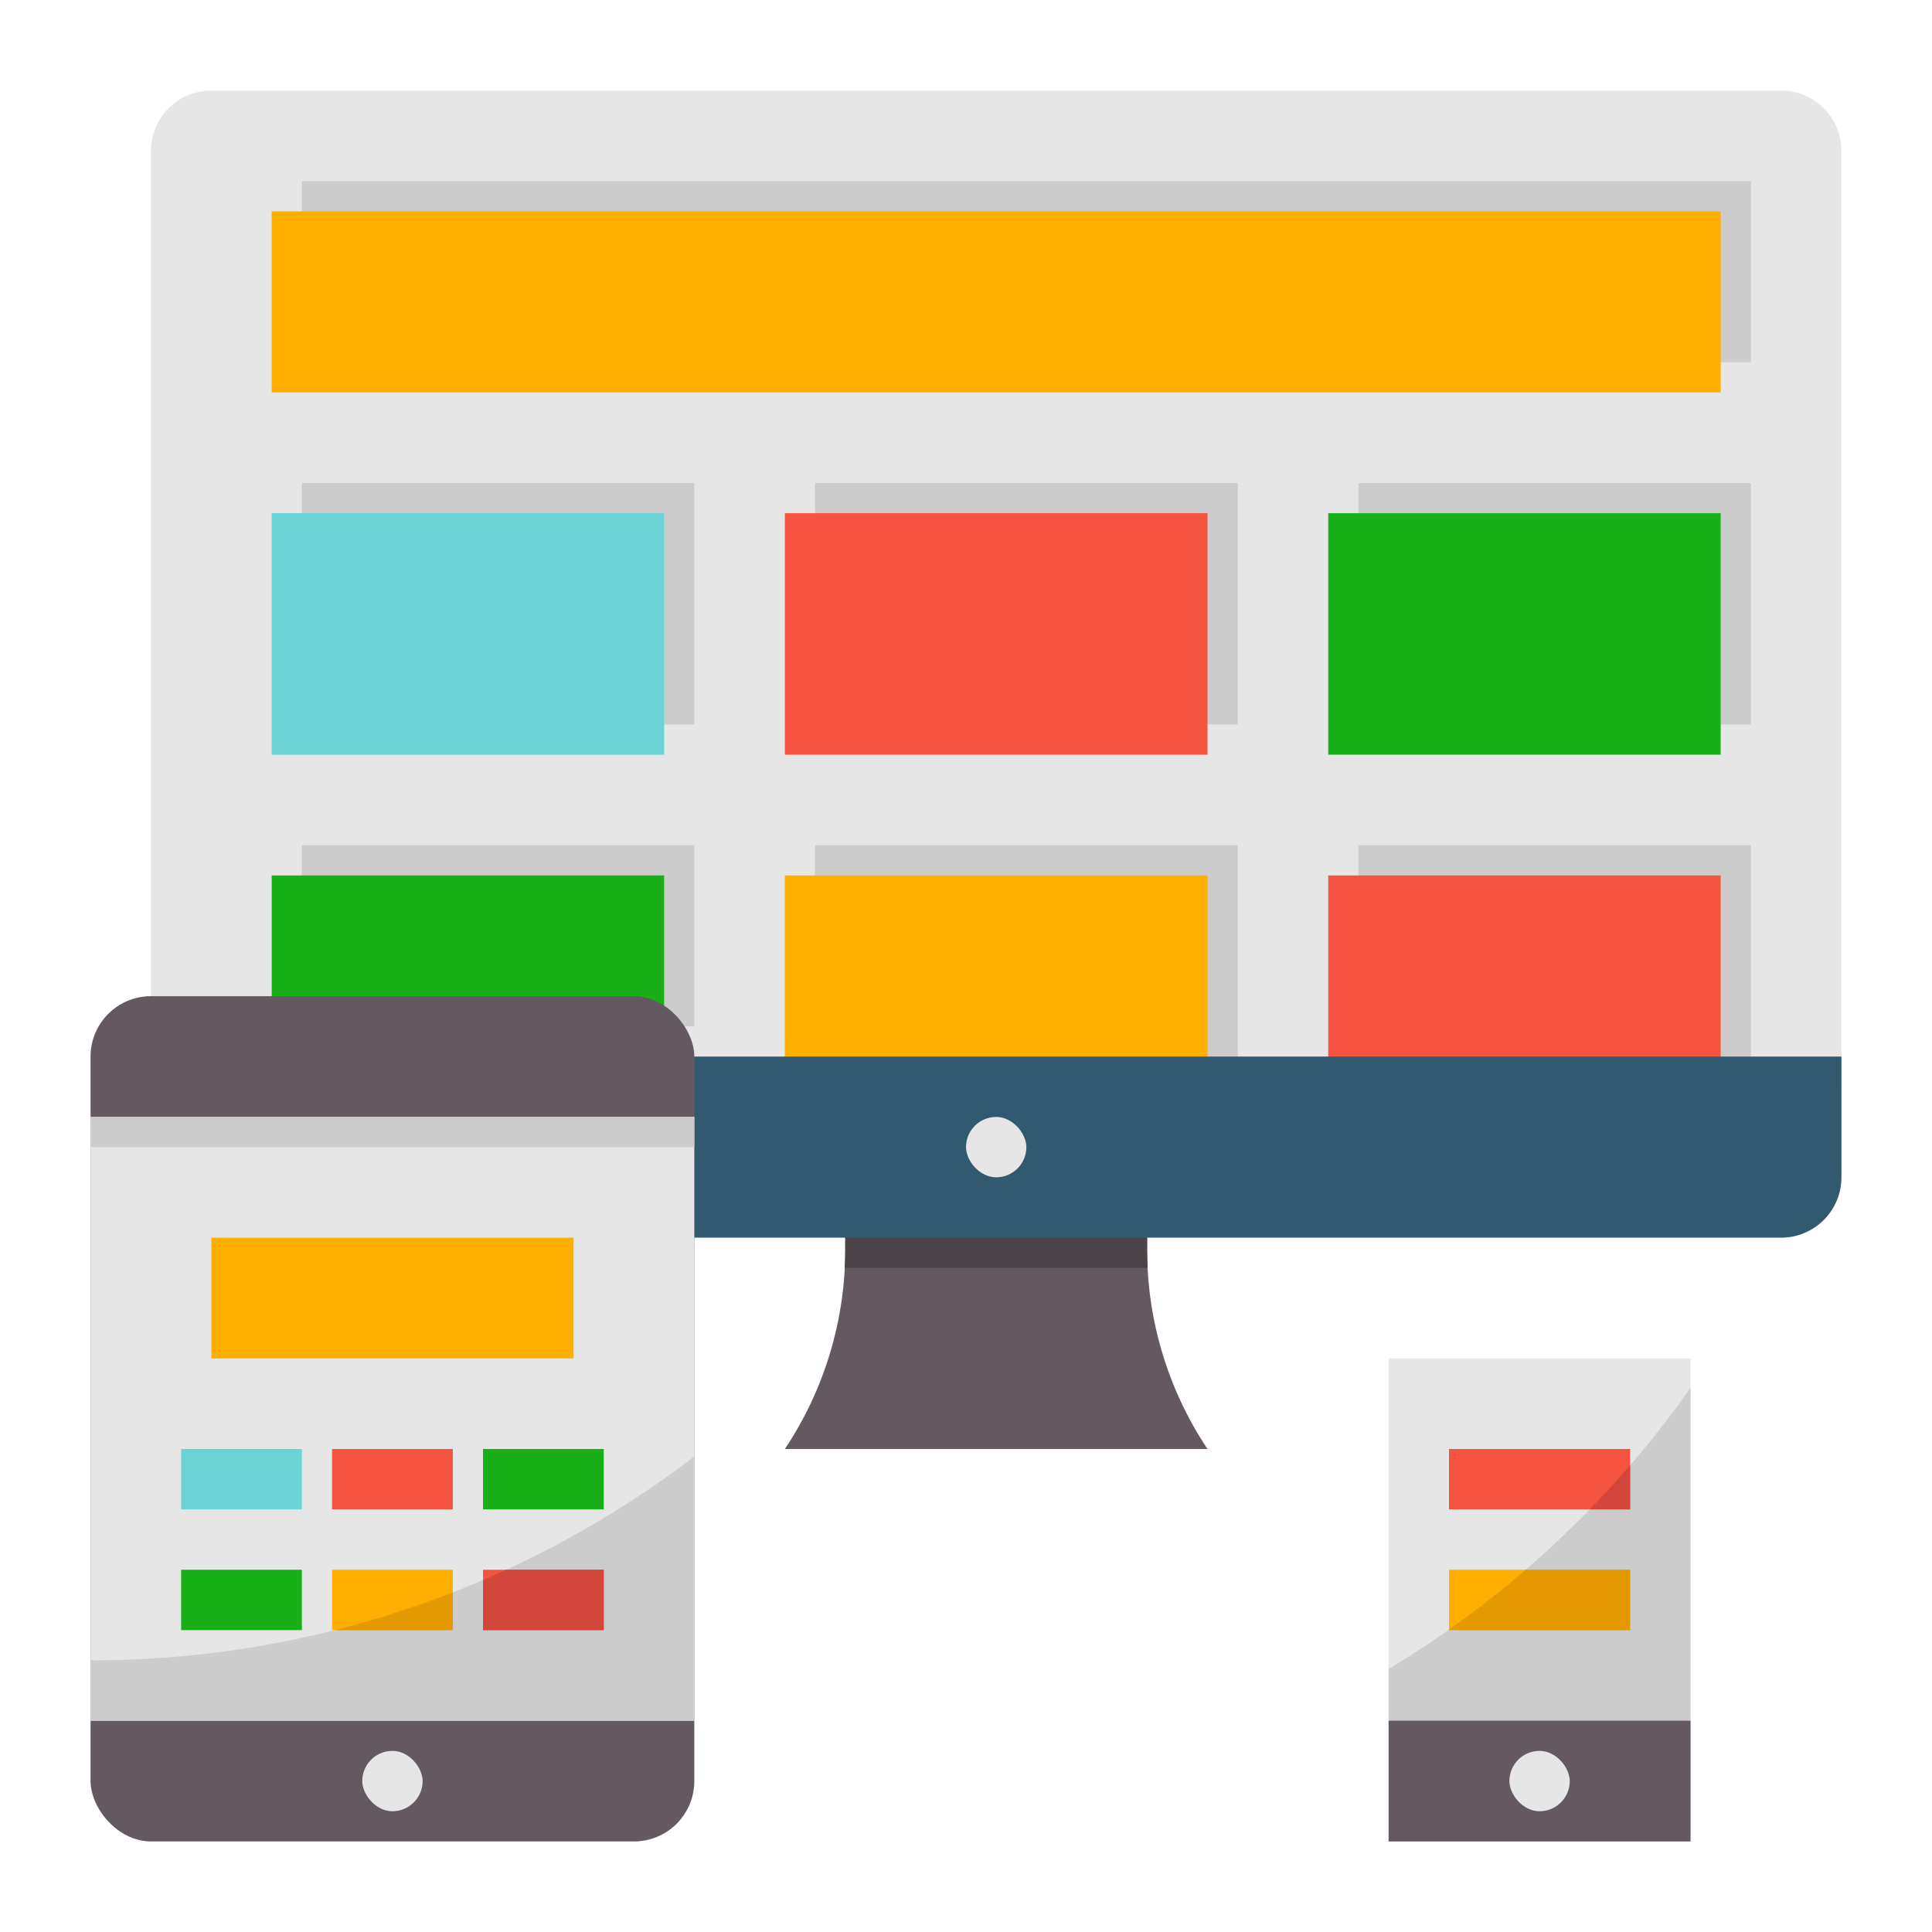 <svg height="512" viewBox="0 0 512 512" width="512" xmlns="http://www.w3.org/2000/svg"><g id="flat"><path d="m304 331.156v-35.156h-80v35.156a95.263 95.263 0 0 1 -16 52.844h112a95.263 95.263 0 0 1 -16-52.844z" fill="#645960"/><path d="m304 320h-80v11.156c0 1.618-.056 3.233-.138 4.844h80.276c-.082-1.611-.138-3.226-.138-4.844z" fill="#4b4348"/><path d="m56 24h416a16 16 0 0 1 16 16v248h-448v-248a16 16 0 0 1 16-16z" fill="#e6e6e6"/><g fill="#ccc"><path d="m80 48v48h384v-48z"/><path d="m360 224h104v56h-104z"/><path d="m216 224h112v64h-112z"/><path d="m80 128h104v64h-104z"/><path d="m360 128h104v64h-104z"/><path d="m216 128h112v64h-112z"/><path d="m80 224h104v48h-104z"/></g><path d="m352 232h104v56h-104z" fill="#f55441"/><path d="m208 232h112v64h-112z" fill="#ffaf00"/><path d="m40 280h448v32a16 16 0 0 1 -16 16h-416a16 16 0 0 1 -16-16z" fill="#315a70"/><rect fill="#e6e6e6" height="16" rx="8" width="16" x="256" y="296"/><path d="m72 56v48h384v-48z" fill="#ffaf00"/><path d="m72 136h104v64h-104z" fill="#6ad3d3"/><path d="m352 136h104v64h-104z" fill="#19af19"/><path d="m208 136h112v64h-112z" fill="#f55441"/><path d="m72 232h104v48h-104z" fill="#19af19"/><rect fill="#645960" height="224" rx="16" width="160" x="24" y="264"/><path d="m24 296h160v160h-160z" fill="#e6e6e6"/><path d="m24 440v16h160v-70.015a262.819 262.819 0 0 1 -160 54.015z" fill="#ccc"/><path d="m368 360h80v128h-80z" fill="#e6e6e6"/><path d="m368 442.308v45.692h80v-120.193a265.375 265.375 0 0 1 -80 74.501z" fill="#ccc"/><path d="m368 456h80v32h-80z" fill="#645960"/><rect fill="#e6e6e6" height="16" rx="8" width="16" x="400" y="464"/><path d="m384 384h48v16h-48z" fill="#f55441"/><path d="m384 416h48v16h-48z" fill="#ffaf00"/><rect fill="#e6e6e6" height="16" rx="8" width="16" x="96" y="464"/><path d="m24 296h160v8h-160z" fill="#ccc"/><path d="m56 328h96v32h-96z" fill="#ffaf00"/><path d="m128 384h32v16h-32z" fill="#19af19"/><path d="m128 416h32v16h-32z" fill="#f55441"/><path d="m88 384h32v16h-32z" fill="#f55441"/><path d="m88 416h32v16h-32z" fill="#ffaf00"/><path d="m48 384h32v16h-32z" fill="#6ad3d3"/><path d="m48 416h32v16h-32z" fill="#19af19"/><path d="m421.289 400h10.711v-11.678q-5.177 6.003-10.711 11.678z" fill="#d3463c"/><path d="m384 431.866v.134h48v-16h-27.678q-9.756 8.415-20.322 15.866z" fill="#e59900"/><path d="m88.7 432h31.3v-10.007a262.045 262.045 0 0 1 -31.3 10.007z" fill="#e59900"/><path d="m128 418.711v13.289h32v-16h-25.9q-3.03 1.392-6.1 2.711z" fill="#d3463c"/></g></svg>